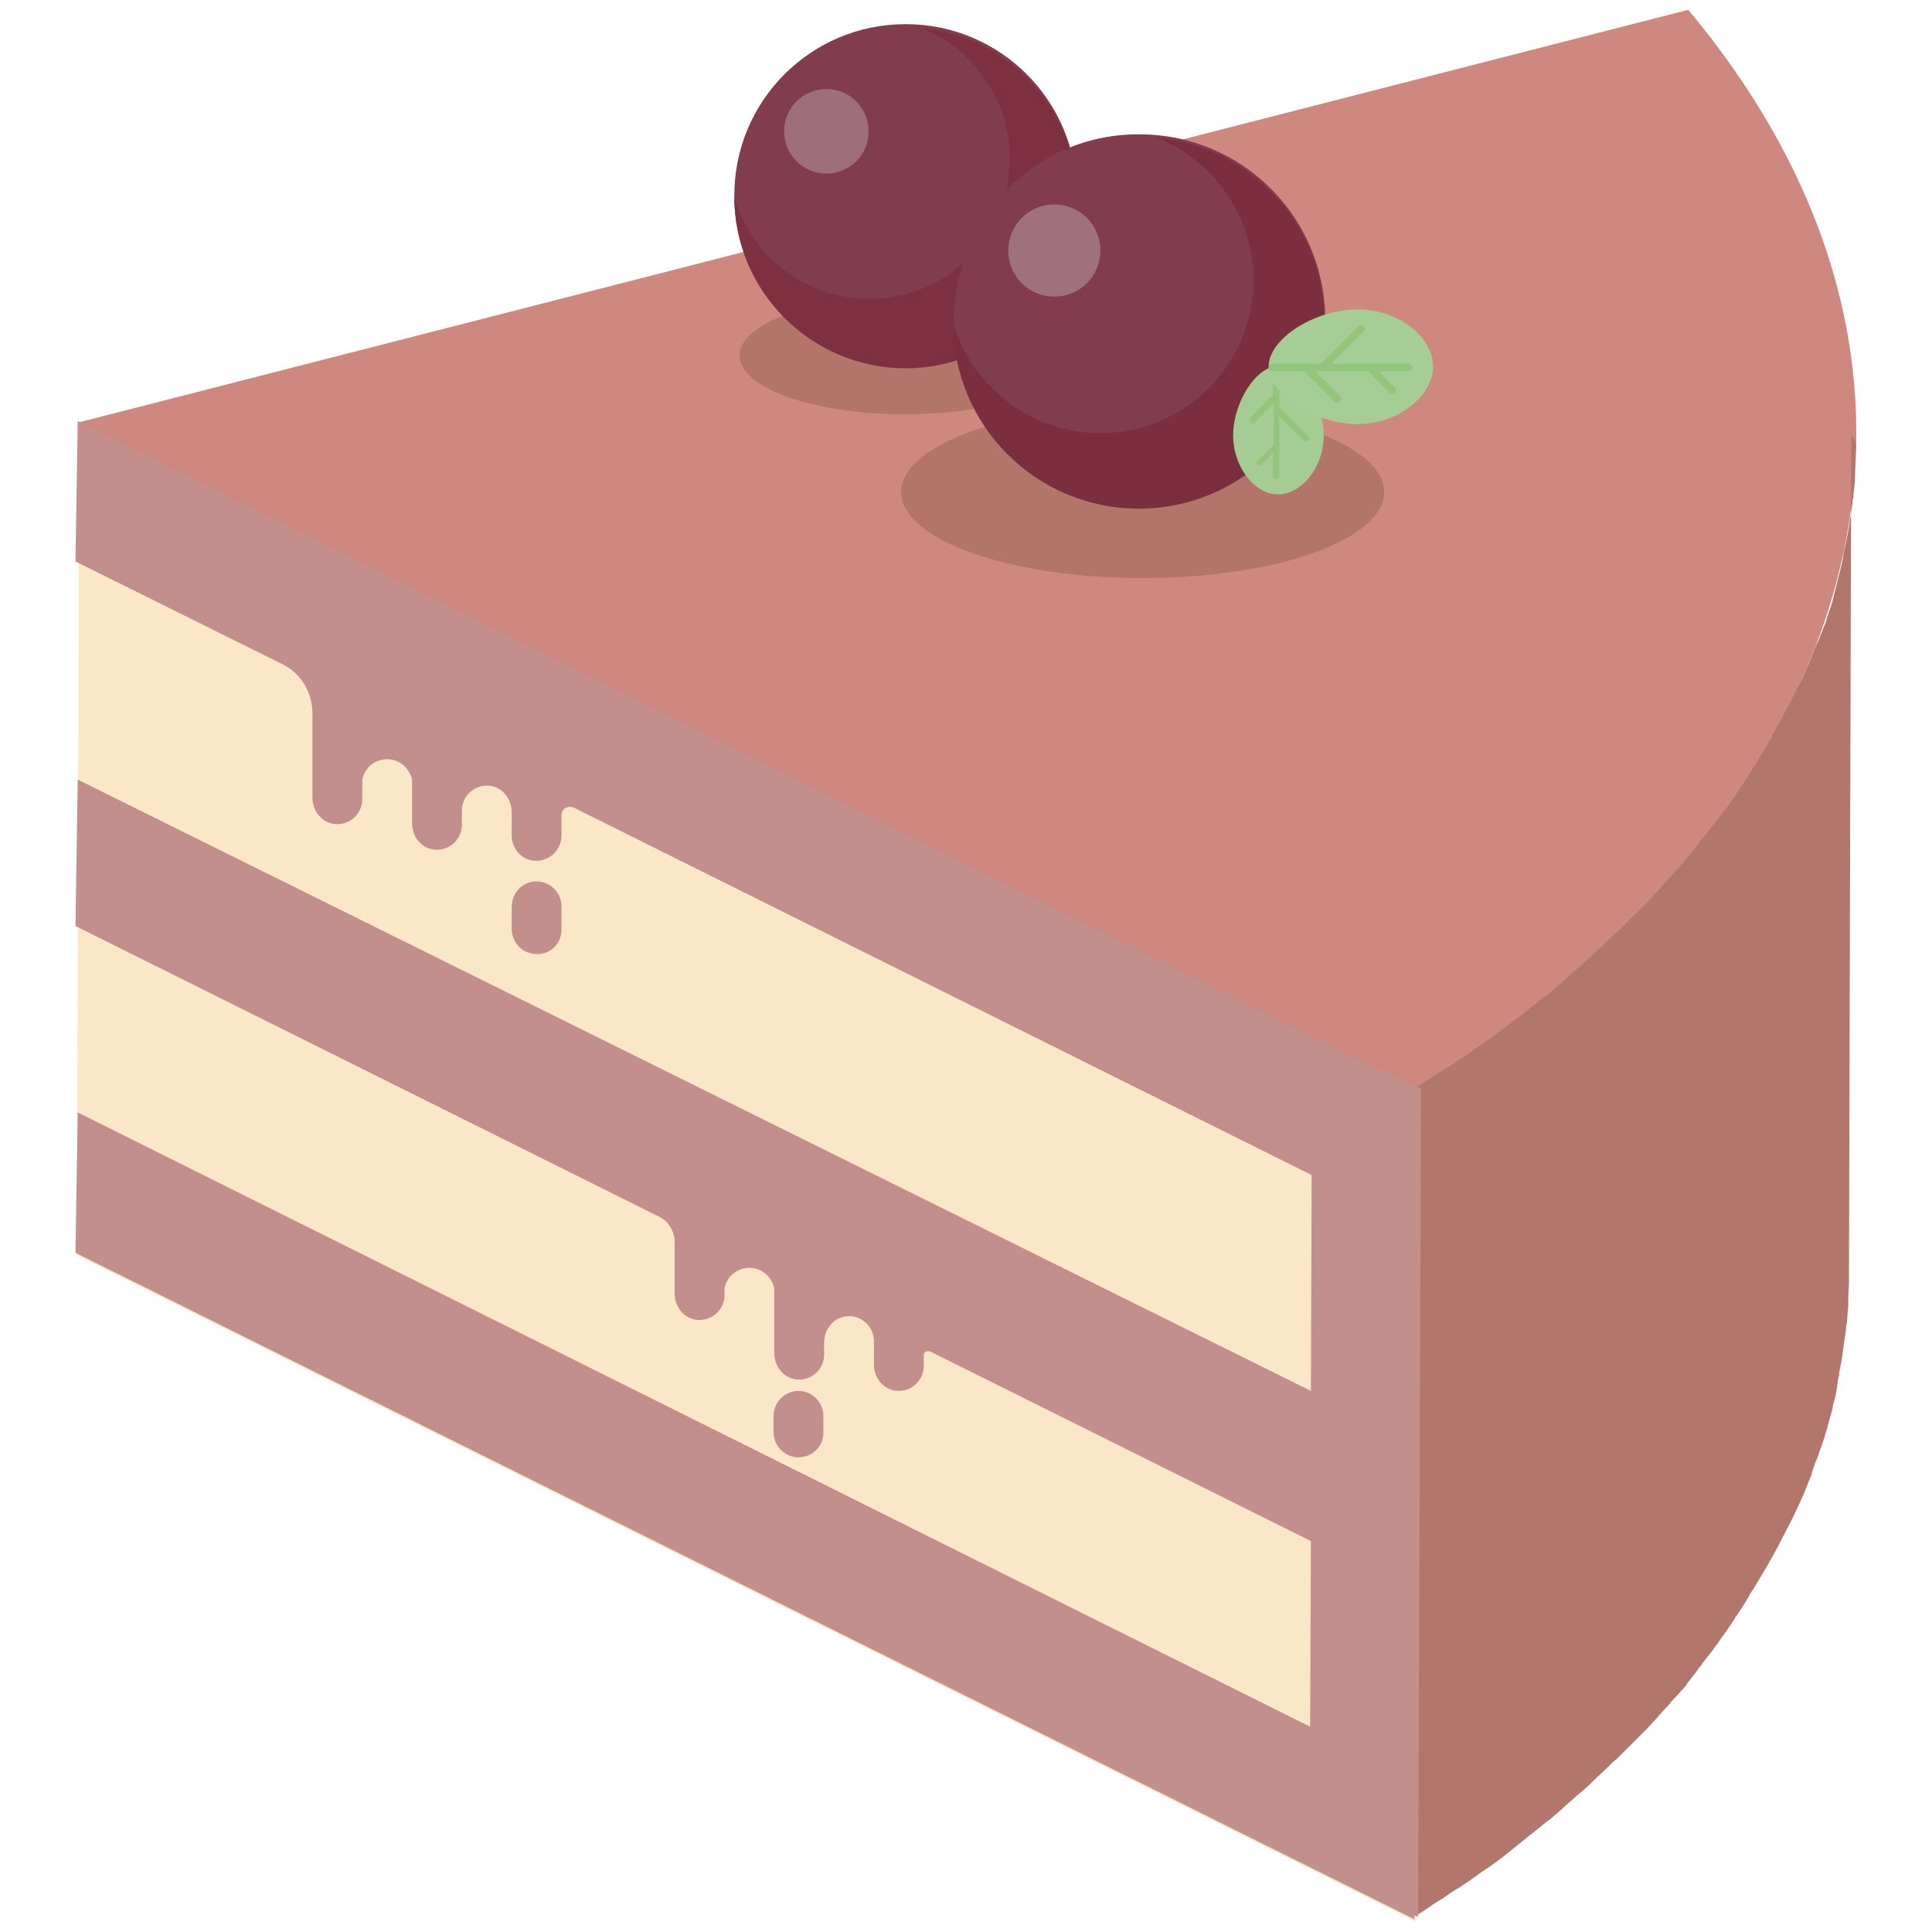 <?xml version="1.0" encoding="utf-8"?>
<!-- Svg Vector Icons : http://www.onlinewebfonts.com/icon -->
<!DOCTYPE svg PUBLIC "-//W3C//DTD SVG 1.1//EN" "http://www.w3.org/Graphics/SVG/1.1/DTD/svg11.dtd">
<svg version="1.1" xmlns="http://www.w3.org/2000/svg" xmlns:xlink="http://www.w3.org/1999/xlink" x="0px" y="0px" viewBox="0 0 256 256" enable-background="new 0 0 256 256" xml:space="preserve">
<g> <path fill="#cf887f" d="M223.7,1.3L10.3,56l177.4,88.4c29.1-18.3,49.2-41.7,55.9-68.3C250.3,49.6,242.5,23.8,223.7,1.3z"/> <path fill="#b3766c" d="M245.9,59.7c0,1-0.1,1.9-0.1,2.8c0,0.2,0,0.5,0,0.7c0,0.7-0.1,1.5-0.2,2.2c0,0.3,0,0.5-0.1,0.8 c-0.1,1-0.2,1.9-0.4,2.8c-0.1,1-0.3,1.9-0.5,2.9c-0.1,0.4-0.2,0.9-0.3,1.3l-0.1,0.7c-0.1,0.7-0.3,1.4-0.5,2.2 c-0.2,0.8-0.4,1.6-0.6,2.4c-0.1,0.3-0.1,0.5-0.2,0.8c-0.1,0.5-0.3,1.1-0.5,1.6c-0.1,0.3-0.2,0.6-0.3,0.9c-0.1,0.5-0.3,1-0.5,1.4 c-0.1,0.3-0.2,0.6-0.4,1c-0.1,0.4-0.3,0.8-0.5,1.2c-0.4,0.9-0.7,1.8-1.1,2.7c0,0,0,0.1-0.1,0.2c-0.4,1-0.8,1.9-1.3,2.8l-0.4,0.8 c-0.3,0.7-0.7,1.4-1.1,2.1l-0.4,0.8c-0.5,0.9-1,1.8-1.5,2.7c0,0,0,0,0,0.1c-0.6,1-1.1,2-1.8,3c-0.1,0.3-0.3,0.5-0.5,0.8 c-0.5,0.9-1.1,1.8-1.7,2.7c0,0.1-0.1,0.2-0.2,0.3c-0.6,1-1.3,1.9-2,2.9c-0.2,0.2-0.4,0.5-0.6,0.7c-0.6,0.8-1.2,1.6-1.9,2.5 c-0.1,0.1-0.2,0.3-0.4,0.5l-0.6,0.7l-1.1,1.4c-0.2,0.3-0.5,0.5-0.6,0.8c-0.4,0.4-0.7,0.8-1.1,1.2c-0.2,0.3-0.5,0.5-0.7,0.8 c-0.4,0.4-0.7,0.8-1.1,1.2c-0.2,0.3-0.5,0.5-0.7,0.8c-0.4,0.4-0.7,0.8-1.1,1.2c-0.2,0.3-0.5,0.5-0.8,0.8c-0.4,0.4-0.8,0.8-1.2,1.2 c-0.2,0.2-0.5,0.5-0.7,0.7l-1.4,1.4c-0.2,0.2-0.4,0.4-0.6,0.5c-0.6,0.6-1.3,1.3-2,1.9c-0.8,0.8-1.6,1.5-2.5,2.3 c-0.3,0.2-0.5,0.5-0.8,0.7c-0.6,0.5-1.2,1.1-1.8,1.6c-0.3,0.3-0.6,0.5-0.9,0.8c-0.6,0.5-1.2,1-1.9,1.5c-0.3,0.2-0.5,0.5-0.9,0.7 c-0.9,0.7-1.7,1.4-2.7,2.1c0,0-0.1,0.1-0.1,0.1c-0.9,0.7-1.9,1.4-2.8,2.1c-0.3,0.2-0.6,0.4-0.9,0.6c-0.7,0.5-1.4,1-2.1,1.5 c-0.3,0.2-0.7,0.5-1.1,0.7c-0.7,0.5-1.4,1-2.1,1.4c-0.3,0.2-0.6,0.4-1,0.6c-1,0.7-2.1,1.3-3.1,2l-0.3,109.9c1.1-0.6,2.1-1.3,3.1-2 c0.3-0.2,0.6-0.4,1-0.6c0.7-0.5,1.4-1,2.1-1.4c0.4-0.2,0.7-0.5,1.1-0.7c0.7-0.5,1.4-1,2.1-1.5c0.3-0.2,0.6-0.4,0.9-0.6 c1-0.7,1.9-1.4,2.8-2.1c0,0,0.1-0.1,0.1-0.1l2.6-2.1c0.3-0.2,0.6-0.5,0.9-0.7c0.6-0.5,1.2-1,1.9-1.5c0.3-0.3,0.6-0.5,0.9-0.8 c0.6-0.5,1.2-1.1,1.8-1.6c0.3-0.2,0.5-0.5,0.8-0.7c0.9-0.7,1.7-1.5,2.5-2.3l0,0c0.7-0.6,1.3-1.2,2-1.9c0.2-0.2,0.4-0.4,0.6-0.5 l1.4-1.4c0.2-0.2,0.5-0.5,0.7-0.7c0.4-0.4,0.8-0.8,1.2-1.2c0.3-0.3,0.5-0.5,0.8-0.8c0.4-0.4,0.7-0.8,1.1-1.2 c0.3-0.3,0.5-0.6,0.7-0.8c0.4-0.4,0.7-0.8,1.1-1.2c0.2-0.3,0.5-0.6,0.7-0.8c0.4-0.4,0.7-0.8,1.1-1.2c0.2-0.3,0.5-0.5,0.6-0.8 l1.1-1.4l0.5-0.7c0,0,0.1-0.1,0.1-0.1c0.1-0.1,0.2-0.2,0.2-0.3c0.6-0.8,1.3-1.6,1.9-2.5c0.2-0.2,0.4-0.5,0.5-0.7 c0.7-1,1.4-1.9,2-2.9c0-0.1,0.1-0.2,0.2-0.3c0.6-0.9,1.2-1.8,1.7-2.7c0.1-0.3,0.3-0.5,0.5-0.8c0.6-1,1.2-2,1.8-3c0,0,0,0,0,0 c0.5-0.9,1-1.8,1.5-2.7l0.4-0.8c0.4-0.7,0.7-1.4,1.1-2.1l0.4-0.8c0.5-1,0.9-1.9,1.3-2.8c0,0,0-0.1,0.1-0.2c0.4-0.9,0.7-1.8,1.1-2.7 c0-0.1,0.1-0.2,0.1-0.4c0.1-0.3,0.2-0.6,0.3-0.9c0.1-0.3,0.2-0.6,0.4-1c0.2-0.5,0.3-1,0.5-1.4c0.1-0.3,0.2-0.6,0.3-0.9 c0.2-0.5,0.3-1.1,0.5-1.6c0.1-0.3,0.1-0.5,0.2-0.8c0.2-0.8,0.5-1.6,0.6-2.4c0.2-0.7,0.4-1.4,0.5-2.2l0.1-0.7c0-0.3,0.1-0.6,0.2-1 c0-0.1,0-0.2,0-0.3c0.2-1,0.4-1.9,0.5-2.9c0.1-1,0.3-1.9,0.4-2.8c0-0.3,0-0.5,0.1-0.8c0.1-0.7,0.1-1.5,0.2-2.2c0-0.2,0-0.5,0-0.7 c0-1,0.1-1.9,0.1-2.8v-0.1c0-0.6,0-1.3,0-2l0.3-109.9C246,58.3,246,59,245.9,59.7L245.9,59.7z"/> <path fill="#f9e7c8" d="M10.5,56.4l-0.3,109.9l177.4,88.3l0.3-109.9L10.5,56.4z"/> <path fill="#c28f8d" d="M188.3,144.3l-6.4-3L10.3,55.8L10,74.4l27.4,13.6c2.5,1.2,4,3.8,4,6.5v11.2c0,1.8,1.3,3.4,3.1,3.5 c1.9,0.1,3.5-1.4,3.5-3.3v-2.6c0.3-1.5,1.6-2.7,3.3-2.7c1.6,0,2.9,1.1,3.3,2.7v5.8c0,1.8,1.3,3.4,3.1,3.5c1.9,0.1,3.5-1.4,3.5-3.3 v-6v4.1c0-1.9,1.6-3.4,3.5-3.3c1.8,0.1,3.1,1.7,3.1,3.5v3.1c0,1.6,1.1,3,2.6,3.3c2.1,0.4,4-1.2,4-3.3v-2.7c0-0.8,0.8-1.3,1.6-1 l97.8,48.7l-0.1,28.6L10.3,103.3L10,122.7l77.3,38.5c1.3,0.6,2.1,2,2.1,3.4v6.8c0,1.8,1.3,3.4,3.1,3.5c1.9,0.1,3.5-1.4,3.5-3.3 v-0.9c0.3-1.5,1.6-2.7,3.3-2.7c1.6,0,2.9,1.1,3.3,2.7v8.6c0,1.8,1.3,3.4,3.1,3.5c1.9,0.1,3.5-1.4,3.5-3.3v-1.6 c0-1.8,1.3-3.4,3.1-3.5c1.9-0.1,3.5,1.4,3.5,3.3v3.1c0,1.8,1.3,3.4,3.1,3.5c1.9,0.1,3.5-1.4,3.5-3.3v-1.4c0-0.5,0.5-0.7,0.9-0.5 l50.4,25.1l-0.1,24.6L10.3,147.4L10,166l177.4,88.3v-0.5l0.5,0.2L188.3,144.3z M54.6,102.3L54.6,102.3L54.6,102.3z M102.6,172.4 C102.6,172.3,102.6,172.4,102.6,172.4z"/> <path fill="#c28f8d" d="M74.4,123.2v-3.1c0-1.9-1.6-3.4-3.5-3.3c-1.8,0.1-3.1,1.6-3.1,3.4v2.8c0,1.8,1.3,3.3,3.1,3.4 C72.8,126.6,74.4,125.1,74.4,123.2z M109.1,189.8v-2.2c0-1.8-1.5-3.3-3.3-3.3s-3.3,1.5-3.3,3.3v2.2c0,1.8,1.5,3.3,3.3,3.3 S109.1,191.7,109.1,189.8z"/> <path fill="#b3746a" d="M119.4,65.2c0,6.3,14.3,11.4,32,11.4s32-5.1,32-11.4c0-6.3-14.3-11.4-32-11.4 C133.7,53.8,119.4,58.9,119.4,65.2C119.4,65.2,119.4,65.2,119.4,65.2z"/> <path fill="#b3746a" d="M98,47.1c0,4.3,9.8,7.8,21.9,7.8c12.1,0,21.9-3.5,21.9-7.8c0,0,0,0,0,0c0-4.3-9.8-7.8-21.9-7.8 C107.8,39.3,98,42.8,98,47.1z"/> <path fill="#813d4d" d="M97.3,25.9c0,12.5,10.1,22.7,22.7,22.7c12.5,0,22.7-10.1,22.7-22.7l0,0c0-12.5-10.1-22.7-22.7-22.7 C107.4,3.2,97.3,13.4,97.3,25.9L97.3,25.9z"/> <path fill="#7c3040" d="M122,3.7c6.9,2.7,11.8,9.5,11.8,17.3c0,10.3-8.3,18.6-18.6,18.6c-8.5,0-15.7-5.7-17.9-13.5 c0,12.5,10.2,22.7,22.7,22.7c12.5,0,22.7-10.2,22.7-22.7C142.6,14.4,133.5,4.7,122,3.7L122,3.7z"/> <path fill="#9e6e7a" d="M103.9,17.4c0,3.1,2.5,5.6,5.6,5.6c3.1,0,5.6-2.5,5.6-5.6c0-3.1-2.5-5.6-5.6-5.6 C106.4,11.8,103.9,14.3,103.9,17.4z"/> <path fill="#813d4d" d="M126.4,42.4c0,13.6,11,24.6,24.6,24.6c13.6,0,24.6-11,24.6-24.6c0,0,0,0,0,0c0-13.6-11-24.6-24.6-24.6 C137.4,17.7,126.4,28.7,126.4,42.4z"/> <path fill="#7b2f3e" d="M153.2,18.2c7.5,3,12.9,10.3,12.9,18.9c0,11.2-9.1,20.3-20.3,20.3c-9.2,0-17-6.2-19.5-14.6 c0,13.6,11,24.6,24.6,24.6c13.6,0,24.6-11,24.6-24.6C175.6,29.9,165.8,19.4,153.2,18.2L153.2,18.2z"/> <path fill="#9e717d" d="M133.6,33.2c0,3.4,2.7,6.1,6.1,6.1c3.4,0,6.1-2.7,6.1-6.1c0,0,0,0,0,0c0-3.4-2.7-6.1-6.1-6.1 C136.3,27.1,133.6,29.8,133.6,33.2C133.6,33.2,133.6,33.2,133.6,33.2z"/> <path fill="#a4cc94" d="M163.4,57.7c0-4.3,3-9.2,6-9.2c3,0,6,4.9,6,9.2s-3,7.8-6,7.8C166.4,65.6,163.4,62,163.4,57.7z"/> <path fill="#94c57c" d="M165.7,56c0.1,0.1,0.4,0.1,0.5,0l2.6-2.6v5.5l-2.2,2.2c-0.1,0.1-0.1,0.4,0,0.5c0.1,0.1,0.4,0.1,0.5,0 l1.6-1.6v3.1c0,0.2,0.2,0.4,0.4,0.4c0.2,0,0.4-0.2,0.4-0.4v-8l3.3,3.3c0.1,0.1,0.4,0.1,0.6,0s0.1-0.4,0-0.5l-3.9-3.9v-5 c0-0.2-0.2-0.4-0.4-0.4s-0.4,0.2-0.4,0.4v3.3l0,0l-3.1,3.1C165.6,55.6,165.6,55.9,165.7,56L165.7,56z"/> <path fill="#a5cd95" d="M179.9,56.2c-5.5,0-11.8-3.8-11.8-7.6s6.2-7.6,11.8-7.6s10,3.8,10,7.6C189.9,52.3,185.4,56.2,179.9,56.2z" /> <path fill="#94c57c" d="M177.6,53.2c0.2-0.2,0.2-0.5,0-0.7l-3.3-3.3h7l2.8,2.8c0.2,0.2,0.5,0.2,0.7,0c0.2-0.2,0.2-0.5,0-0.7 l-2.1-2.1h4c0.3,0,0.5-0.2,0.5-0.5c0-0.3-0.2-0.5-0.5-0.5h-10.3l4.3-4.3c0.2-0.2,0.2-0.5,0-0.7c-0.2-0.2-0.5-0.2-0.7,0l-5,5h-6.4 c-0.3,0-0.5,0.2-0.5,0.5c0,0.3,0.2,0.5,0.5,0.5h4.2c0,0,0,0,0,0l4,4C177.1,53.4,177.5,53.4,177.6,53.2L177.6,53.2z"/></g>
</svg>
